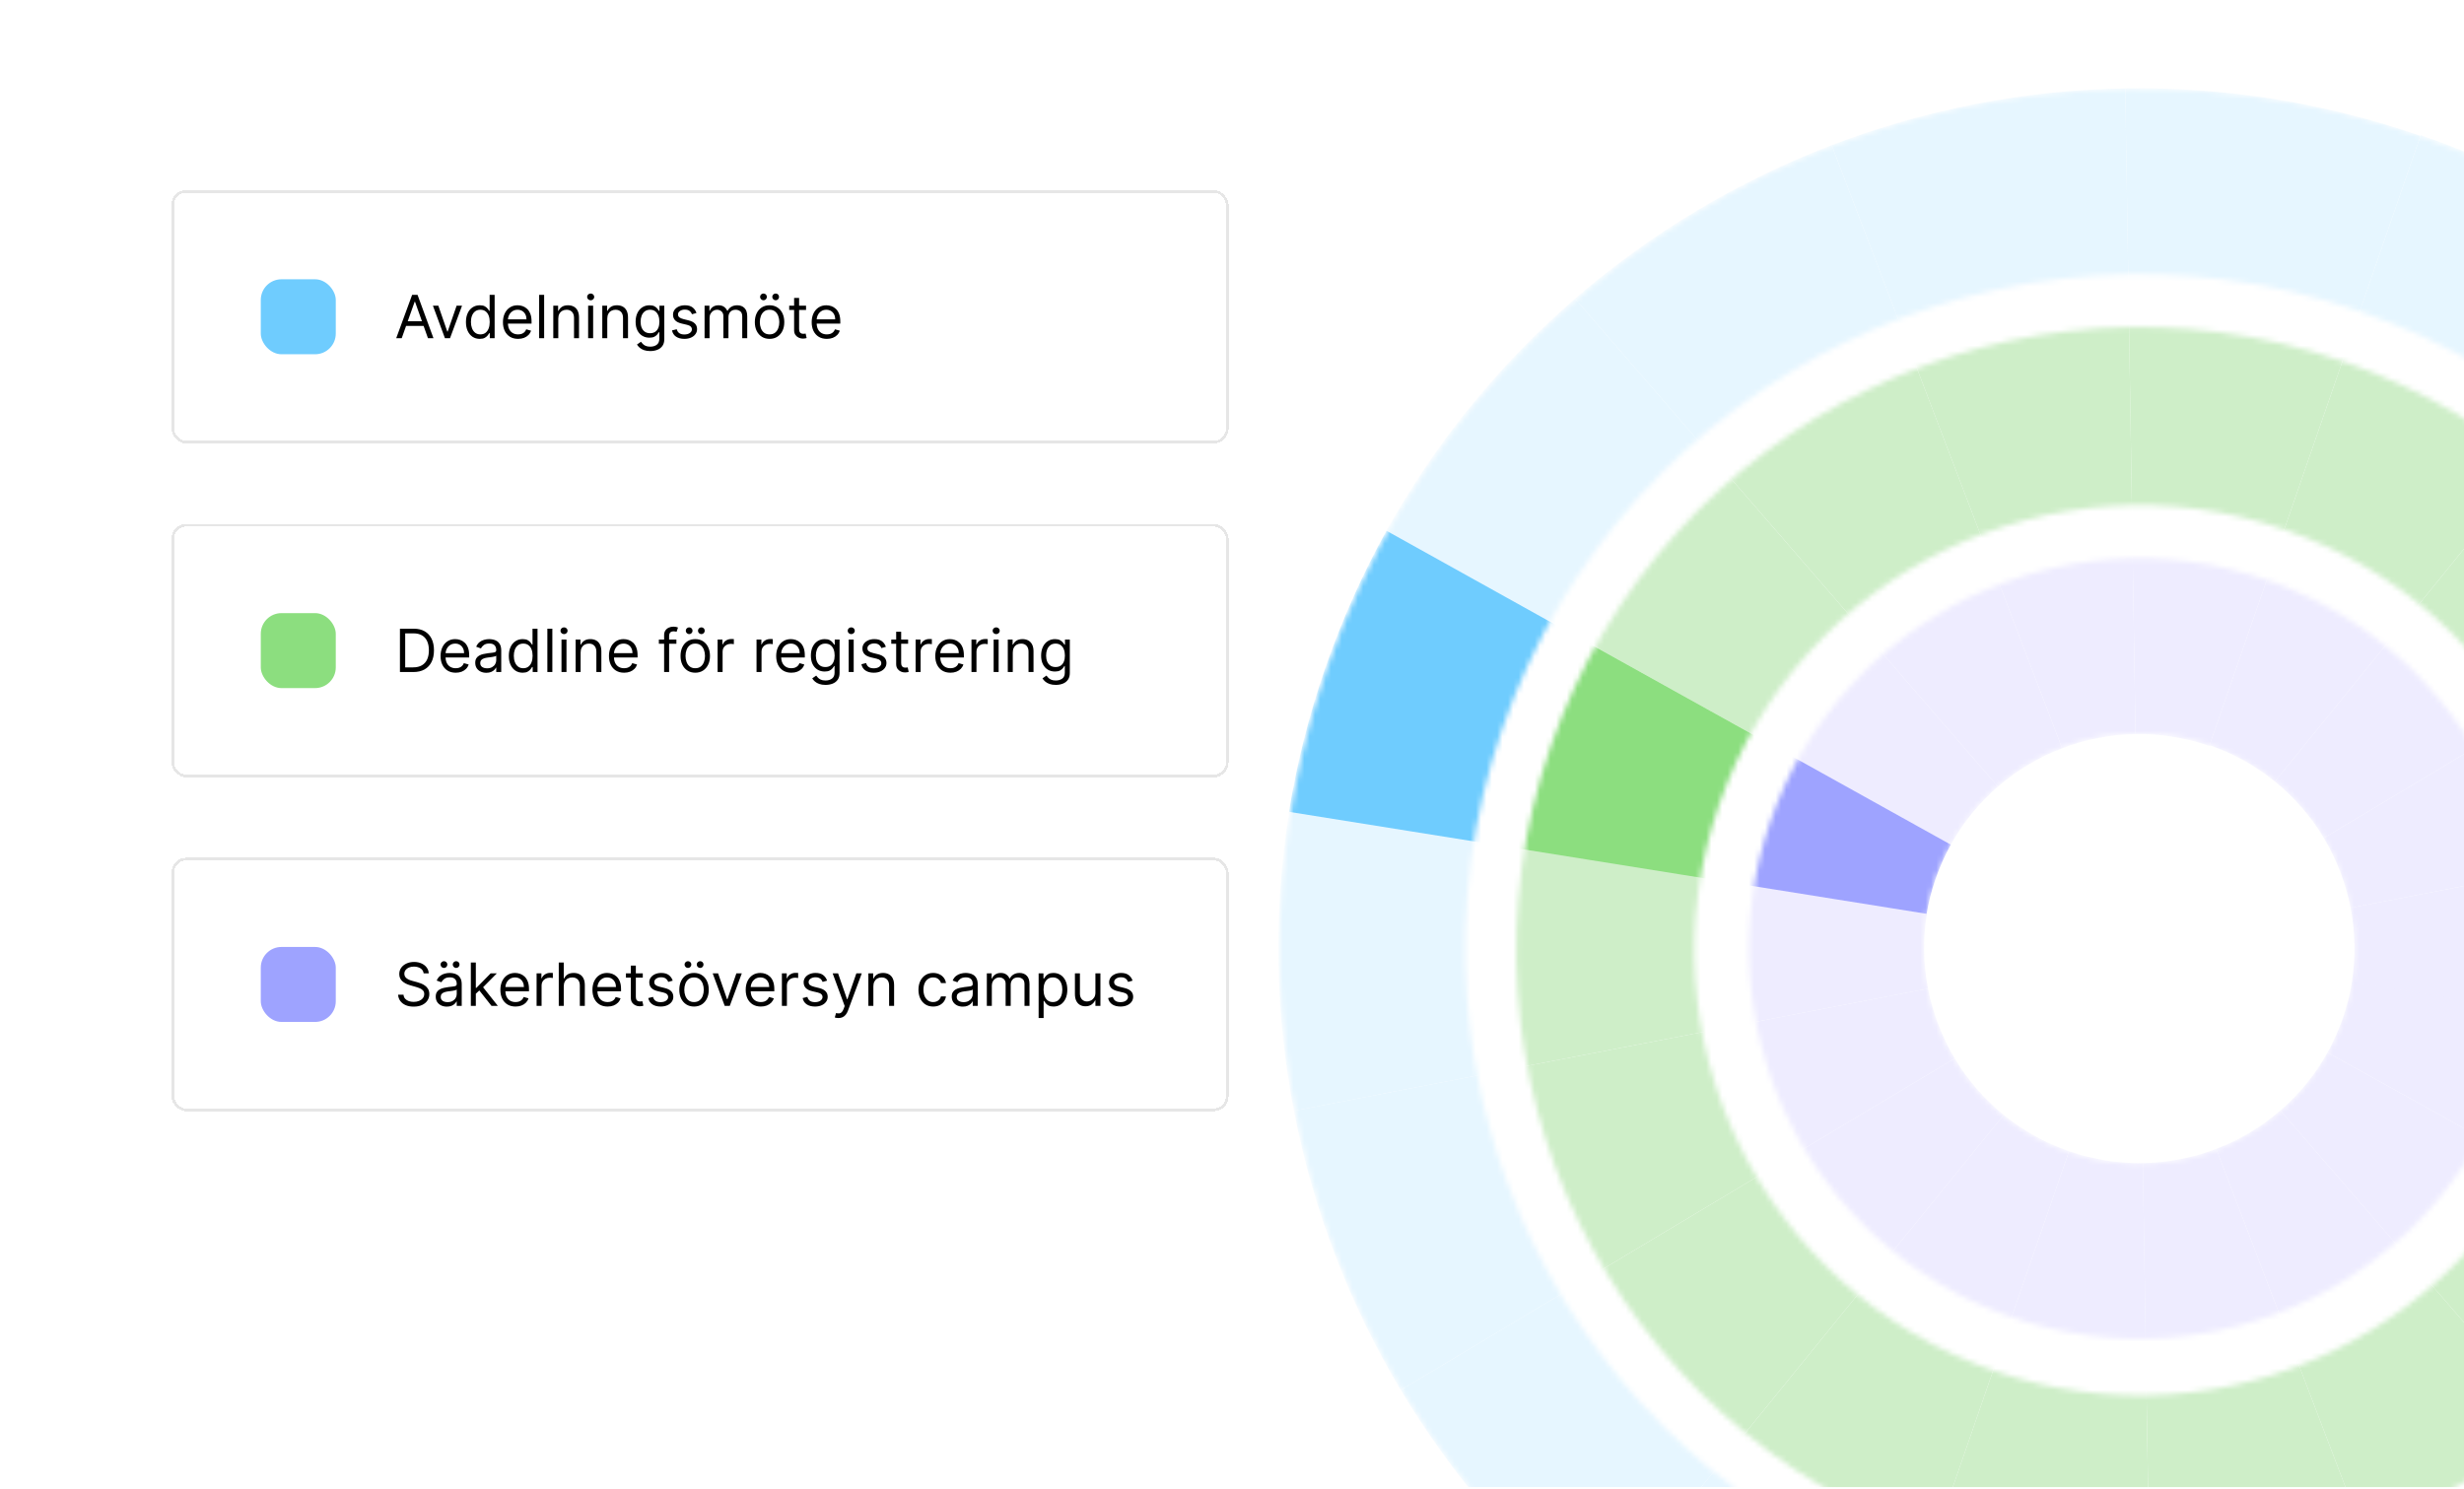<svg width="460" height="278" viewBox="0 0 460 278" fill="none" xmlns="http://www.w3.org/2000/svg">
<g clip-path="url(#clip0_8660_7922)">
<rect width="460" height="277" transform="translate(0 0.7)" fill="white"/>
<mask id="mask0_8660_7922" style="mask-type:alpha" maskUnits="userSpaceOnUse" x="238" y="16" width="323" height="322">
<path fill-rule="evenodd" clip-rule="evenodd" d="M346.977 328.915C430.787 357.919 522.242 313.489 551.246 229.678C580.25 145.868 535.82 54.413 452.009 25.409C368.199 -3.595 276.744 40.835 247.74 124.646C218.736 208.456 263.166 299.911 346.977 328.915ZM358.31 296.166C424.034 318.91 495.751 284.069 518.496 218.346C541.24 152.622 506.399 80.904 440.676 58.16C374.952 35.415 303.235 70.256 280.49 135.98C257.745 201.703 292.587 273.421 358.31 296.166Z" fill="#D9D9D9"/>
</mask>
<g mask="url(#mask0_8660_7922)">
<path d="M504.681 298.467L478.364 268.095C467.702 277.317 455.52 284.58 442.433 289.588L456.775 327.125C474.224 320.447 490.466 310.761 504.681 298.467Z" fill="#E6F6FF"/>
<path d="M320.361 86.139L294.041 55.767C280.1 67.827 268.109 82.396 258.843 99.1L293.963 118.638C300.913 106.111 309.905 95.183 320.361 86.139Z" fill="#E6F6FF"/>
<path d="M397.399 56.692L396.76 16.505C377.834 16.809 359.295 20.474 341.951 27.112L356.292 64.648C369.302 59.669 383.204 56.92 397.399 56.692Z" fill="#E6F6FF"/>
<path d="M438.736 63.336L451.876 25.365C433.624 19.049 415.011 16.212 396.757 16.506L397.397 56.691C411.087 56.473 425.047 58.599 438.736 63.336Z" fill="#E6F6FF"/>
<path d="M294.041 55.767L320.359 86.138C331.02 76.917 343.202 69.653 356.29 64.645L341.948 27.109C324.498 33.786 308.256 43.472 294.041 55.767Z" fill="#E6F6FF"/>
<path d="M285.403 137.828C287.738 131.08 290.614 124.673 293.962 118.637L258.844 99.099C254.378 107.147 250.545 115.69 247.431 124.687C244.318 133.684 242.05 142.769 240.587 151.857L280.269 158.205C281.368 151.39 283.067 144.576 285.403 137.828Z" fill="#6FCCFE"/>
<path d="M281.023 199.804L241.56 207.411C238.055 189.314 237.634 170.449 240.675 151.591L280.359 157.94C278.079 172.083 278.394 186.232 281.023 199.804Z" fill="#E6F6FF"/>
<path d="M323.381 270.571L298.038 301.767C283.349 289.829 271.041 275.489 261.509 259.551L295.984 238.908C303.133 250.863 312.363 261.617 323.381 270.571Z" fill="#E6F6FF"/>
<path d="M359.984 290.896L346.844 328.867C328.592 322.551 312.207 313.276 298.039 301.762L323.381 270.569C334.007 279.202 346.296 286.159 359.984 290.896Z" fill="#E6F6FF"/>
<path d="M241.561 207.412L281.022 199.804C283.703 213.643 288.79 226.882 295.983 238.908L261.507 259.551C251.917 243.516 245.136 225.862 241.561 207.412Z" fill="#E6F6FF"/>
<path d="M438.784 63.205L451.925 25.233C470.177 31.549 486.562 40.825 500.73 52.338L475.388 83.532C464.761 74.898 452.473 67.942 438.784 63.205Z" fill="#E6F6FF"/>
</g>
<mask id="mask1_8660_7922" style="mask-type:alpha" maskUnits="userSpaceOnUse" x="283" y="61" width="233" height="233">
<path fill-rule="evenodd" clip-rule="evenodd" d="M361.388 287.376C422.106 308.388 488.363 276.2 509.376 215.481C530.389 154.762 498.2 88.505 437.481 67.493C376.762 46.48 310.506 78.668 289.493 139.387C268.48 200.106 300.669 266.363 361.388 287.376ZM372.265 255.95C415.627 270.956 462.944 247.969 477.951 204.606C492.957 161.244 469.97 113.927 426.607 98.921C383.245 83.915 335.928 106.902 320.922 150.264C305.915 193.626 328.903 240.943 372.265 255.95Z" fill="#D9D9D9"/>
</mask>
<g mask="url(#mask1_8660_7922)">
<path d="M469.644 216.06C465.011 224.411 459.015 231.696 452.044 237.726L478.361 268.096C488.818 259.051 497.812 248.125 504.762 235.598L469.644 216.06Z" fill="#CEEEC8"/>
<path d="M400.686 257.358L401.324 297.545C415.519 297.317 429.422 294.569 442.431 289.589L428.09 252.054C419.418 255.374 410.149 257.207 400.685 257.357L400.686 257.358Z" fill="#CEEEC8"/>
<path d="M373.126 252.926L359.985 290.898C373.674 295.635 387.633 297.761 401.323 297.543L400.685 257.356C391.559 257.501 382.252 256.085 373.126 252.926Z" fill="#CEEEC8"/>
<path d="M428.09 252.053L442.432 289.588C455.518 284.58 467.699 277.316 478.361 268.095L452.044 237.725C444.936 243.872 436.816 248.714 428.091 252.053L428.09 252.053Z" fill="#CEEEC8"/>
<path d="M329.078 138.174C333.711 129.823 339.707 122.538 346.678 116.509L320.361 86.139C309.904 95.183 300.91 106.109 293.959 118.636L329.078 138.174Z" fill="#CEEEC8"/>
<path d="M398.036 96.877L397.398 56.69C383.202 56.918 369.3 59.666 356.29 64.646L370.632 102.181C379.304 98.861 388.573 97.028 398.037 96.877L398.036 96.877Z" fill="#CEEEC8"/>
<path d="M425.595 101.307L438.736 63.336C425.047 58.599 411.087 56.472 397.398 56.69L398.036 96.878C407.162 96.732 416.469 98.149 425.595 101.307Z" fill="#CEEEC8"/>
<path d="M370.634 102.18L356.292 64.645C343.205 69.653 331.024 76.917 320.363 86.138L346.68 116.508C353.787 110.361 361.908 105.519 370.633 102.18L370.634 102.18Z" fill="#CEEEC8"/>
<path d="M323.372 150.97C324.928 146.471 326.845 142.2 329.078 138.175L293.959 118.638C290.612 124.675 287.735 131.081 285.4 137.829C283.065 144.578 281.366 151.391 280.266 158.206L319.949 164.554C320.682 160.011 321.815 155.468 323.372 150.97Z" fill="#8CDE7F"/>
<path d="M320.04 164.287C318.521 173.716 318.731 183.149 320.484 192.198L281.025 199.804C278.395 186.231 278.078 172.083 280.358 157.939L320.04 164.287Z" fill="#CEEEC8"/>
<path d="M348.721 239.374L323.379 270.57C312.361 261.617 303.132 250.863 295.983 238.907L330.457 218.266C335.223 226.236 341.376 233.406 348.722 239.374L348.721 239.374Z" fill="#CEEEC8"/>
<path d="M373.124 252.927L359.983 290.898C346.294 286.161 334.006 279.204 323.38 270.571L348.721 239.375C355.805 245.13 363.997 249.769 373.124 252.927Z" fill="#CEEEC8"/>
<path d="M330.456 218.266L295.982 238.907C288.79 226.881 283.704 213.642 281.023 199.803L320.483 192.196C322.27 201.422 325.661 210.248 330.455 218.266L330.456 218.266Z" fill="#CEEEC8"/>
<path d="M450.047 114.728L475.388 83.531C486.406 92.485 495.636 103.238 502.785 115.194L468.311 135.836C463.545 127.866 457.392 120.696 450.046 114.728L450.047 114.728Z" fill="#CEEEC8"/>
<path d="M425.643 101.174L438.784 63.203C452.472 67.94 464.76 74.897 475.387 83.53L450.045 114.727C442.961 108.972 434.769 104.333 425.643 101.174Z" fill="#CEEEC8"/>
</g>
<mask id="mask2_8660_7922" style="mask-type:alpha" maskUnits="userSpaceOnUse" x="326" y="104" width="147" height="146">
<path fill-rule="evenodd" clip-rule="evenodd" d="M375.542 245.944C413.555 259.099 455.036 238.948 468.191 200.934C481.346 162.921 461.194 121.441 423.181 108.286C385.167 95.131 343.687 115.282 330.532 153.296C317.377 191.309 337.529 232.789 375.542 245.944ZM386.231 215.062C407.189 222.315 430.057 211.205 437.31 190.248C444.562 169.291 433.453 146.422 412.495 139.17C391.538 131.917 368.669 143.027 361.417 163.984C354.164 184.941 365.274 207.81 386.231 215.062Z" fill="#D9D9D9"/>
</mask>
<g mask="url(#mask2_8660_7922)">
<path d="M400.046 217.17L400.685 257.357C410.148 257.206 419.416 255.372 428.09 252.054L413.748 214.519C409.412 216.178 404.777 217.095 400.046 217.171L400.046 217.17Z" fill="#EEECFF"/>
<path d="M425.724 207.353L452.041 237.724C459.012 231.694 465.008 224.409 469.641 216.058L434.523 196.52C432.207 200.697 429.21 204.339 425.724 207.353Z" fill="#EEECFF"/>
<path d="M386.266 214.955L373.126 252.926C382.251 256.084 391.558 257.502 400.685 257.356L400.047 217.17C395.484 217.242 390.83 216.533 386.268 214.954L386.266 214.955Z" fill="#EEECFF"/>
<path d="M413.747 214.518L428.089 252.053C436.813 248.714 444.934 243.871 452.042 237.724L425.724 207.354C422.171 210.428 418.11 212.848 413.747 214.518Z" fill="#EEECFF"/>
<path d="M478.774 189.681L439.092 183.332C438.725 185.604 438.16 187.875 437.381 190.125C436.603 192.375 435.643 194.51 434.528 196.522L469.645 216.059C471.877 212.035 473.795 207.764 475.351 203.265C476.908 198.766 478.041 194.224 478.774 189.681Z" fill="#EEECFF"/>
<path d="M398.676 137.062L398.038 96.876C388.575 97.027 379.306 98.86 370.633 102.179L384.975 139.713C389.311 138.054 393.946 137.138 398.677 137.061L398.676 137.062Z" fill="#EEECFF"/>
<path d="M372.999 146.878L346.681 116.508C339.711 122.538 333.715 129.822 329.081 138.174L364.199 157.711C366.516 153.535 369.513 149.893 372.999 146.878Z" fill="#EEECFF"/>
<path d="M412.456 139.278L425.597 101.307C416.472 98.148 407.165 96.731 398.038 96.877L398.676 137.063C403.239 136.991 407.893 137.7 412.455 139.279L412.456 139.278Z" fill="#EEECFF"/>
<path d="M384.975 139.715L370.633 102.18C361.908 105.518 353.788 110.361 346.68 116.509L372.998 146.879C376.551 143.804 380.612 141.384 384.975 139.715Z" fill="#EEECFF"/>
<path d="M319.951 164.552L359.633 170.9C359.999 168.629 360.565 166.357 361.344 164.108C362.122 161.858 363.081 159.722 364.197 157.711L329.08 138.173C326.847 142.198 324.93 146.469 323.373 150.967C321.816 155.466 320.684 160.008 319.951 164.552Z" fill="#9EA3FF"/>
<path d="M374.064 208.178L348.722 239.374C341.377 233.406 335.224 226.236 330.457 218.266L364.932 197.625C367.315 201.609 370.392 205.195 374.063 208.179L374.064 208.178Z" fill="#EEECFF"/>
<path d="M359.945 184.589L320.485 192.195C318.732 183.147 318.522 173.714 320.042 164.286L359.724 170.634C358.964 175.349 359.068 180.064 359.945 184.589Z" fill="#EEECFF"/>
<path d="M386.264 214.955L373.124 252.926C363.998 249.768 355.806 245.13 348.721 239.373L374.063 208.178C377.605 211.055 381.701 213.374 386.264 214.953L386.264 214.955Z" fill="#EEECFF"/>
<path d="M364.931 197.624L330.456 218.266C325.661 210.249 322.271 201.422 320.484 192.196L359.944 184.59C360.837 189.203 362.533 193.615 364.931 197.624Z" fill="#EEECFF"/>
<path d="M424.705 145.921L450.046 114.725C457.391 120.693 463.545 127.863 468.311 135.833L433.837 156.474C431.454 152.489 428.377 148.904 424.705 145.92L424.705 145.921Z" fill="#EEECFF"/>
<path d="M438.824 169.511L478.284 161.904C480.037 170.953 480.248 180.385 478.728 189.814L439.046 183.466C439.806 178.751 439.701 174.035 438.824 169.511Z" fill="#EEECFF"/>
<path d="M412.503 139.145L425.644 101.174C434.769 104.332 442.962 108.97 450.046 114.726L424.705 145.922C421.163 143.044 417.066 140.725 412.504 139.146L412.503 139.145Z" fill="#EEECFF"/>
<path d="M433.837 156.475L468.311 135.834C473.106 143.851 476.496 152.678 478.284 161.903L438.824 169.51C437.93 164.897 436.234 160.485 433.837 156.475Z" fill="#EEECFF"/>
</g>
<g filter="url(#filter0_d_8660_7922)">
<rect x="32" y="32.7" width="197.37" height="47.333" rx="2.781" fill="white" shape-rendering="crispEdges"/>
<rect x="32.25" y="32.95" width="196.87" height="46.833" rx="2.531" stroke="black" stroke-opacity="0.1" stroke-width="0.5" shape-rendering="crispEdges"/>
<rect x="48.685" y="49.366" width="14" height="14" rx="3.862" fill="#6FCCFE"/>
<path d="M74.997 60.366H73.97L76.94 52.276H77.952L80.922 60.366H79.895L77.478 53.556H77.414L74.997 60.366ZM75.376 57.206H79.516V58.075H75.376V57.206ZM86.257 54.299L84.013 60.366H83.065L80.821 54.299H81.833L83.507 59.134H83.571L85.246 54.299H86.257ZM89.561 60.493C89.055 60.493 88.609 60.365 88.222 60.109C87.835 59.851 87.532 59.488 87.313 59.019C87.095 58.548 86.986 57.991 86.986 57.348C86.986 56.711 87.095 56.158 87.313 55.689C87.532 55.221 87.836 54.858 88.226 54.603C88.616 54.348 89.066 54.22 89.577 54.22C89.972 54.22 90.284 54.286 90.513 54.417C90.745 54.546 90.921 54.694 91.042 54.86C91.166 55.023 91.262 55.157 91.331 55.263H91.41V52.276H92.342V60.366H91.441V59.434H91.331C91.262 59.545 91.165 59.684 91.038 59.853C90.912 60.019 90.732 60.167 90.497 60.299C90.263 60.428 89.951 60.493 89.561 60.493ZM89.687 59.655C90.061 59.655 90.377 59.558 90.635 59.363C90.894 59.165 91.09 58.893 91.224 58.545C91.358 58.195 91.425 57.791 91.425 57.333C91.425 56.88 91.36 56.483 91.228 56.144C91.096 55.801 90.901 55.535 90.643 55.346C90.385 55.153 90.067 55.057 89.687 55.057C89.292 55.057 88.963 55.159 88.7 55.361C88.439 55.562 88.243 55.834 88.111 56.179C87.982 56.521 87.918 56.906 87.918 57.333C87.918 57.764 87.984 58.157 88.115 58.51C88.25 58.86 88.447 59.139 88.708 59.347C88.971 59.553 89.298 59.655 89.687 59.655ZM96.723 60.493C96.138 60.493 95.634 60.364 95.21 60.105C94.788 59.845 94.463 59.481 94.234 59.015C94.007 58.547 93.894 58.001 93.894 57.38C93.894 56.758 94.007 56.211 94.234 55.737C94.463 55.26 94.782 54.889 95.19 54.623C95.601 54.354 96.08 54.22 96.628 54.22C96.944 54.22 97.256 54.273 97.564 54.378C97.872 54.483 98.153 54.654 98.405 54.891C98.658 55.126 98.86 55.437 99.01 55.824C99.16 56.211 99.235 56.687 99.235 57.254V57.648H94.558V56.843H98.287C98.287 56.5 98.218 56.195 98.081 55.926C97.947 55.658 97.755 55.446 97.505 55.29C97.257 55.135 96.965 55.057 96.628 55.057C96.256 55.057 95.935 55.149 95.664 55.334C95.395 55.516 95.189 55.752 95.044 56.045C94.899 56.337 94.826 56.651 94.826 56.985V57.522C94.826 57.98 94.906 58.369 95.064 58.687C95.224 59.003 95.447 59.244 95.731 59.41C96.016 59.574 96.346 59.655 96.723 59.655C96.968 59.655 97.189 59.621 97.386 59.553C97.586 59.481 97.759 59.376 97.904 59.236C98.049 59.094 98.16 58.918 98.239 58.707L99.14 58.96C99.045 59.265 98.886 59.534 98.662 59.766C98.438 59.995 98.162 60.174 97.832 60.303C97.503 60.429 97.133 60.493 96.723 60.493ZM101.585 52.276V60.366H100.653V52.276H101.585ZM104.225 56.716V60.366H103.293V54.299H104.193V55.247H104.272C104.414 54.939 104.63 54.691 104.92 54.504C105.21 54.315 105.584 54.22 106.042 54.22C106.453 54.22 106.812 54.304 107.12 54.473C107.428 54.639 107.668 54.891 107.839 55.231C108.01 55.568 108.096 55.995 108.096 56.511V60.366H107.164V56.574C107.164 56.097 107.04 55.726 106.792 55.46C106.545 55.192 106.205 55.057 105.773 55.057C105.476 55.057 105.21 55.122 104.975 55.251C104.744 55.38 104.561 55.568 104.426 55.816C104.292 56.063 104.225 56.363 104.225 56.716ZM109.799 60.366V54.299H110.732V60.366H109.799ZM110.273 53.288C110.092 53.288 109.935 53.226 109.803 53.102C109.674 52.978 109.61 52.829 109.61 52.656C109.61 52.482 109.674 52.333 109.803 52.209C109.935 52.086 110.092 52.024 110.273 52.024C110.455 52.024 110.61 52.086 110.74 52.209C110.871 52.333 110.937 52.482 110.937 52.656C110.937 52.829 110.871 52.978 110.74 53.102C110.61 53.226 110.455 53.288 110.273 53.288ZM113.371 56.716V60.366H112.439V54.299H113.34V55.247H113.419C113.561 54.939 113.777 54.691 114.066 54.504C114.356 54.315 114.73 54.22 115.188 54.22C115.599 54.22 115.959 54.304 116.267 54.473C116.575 54.639 116.814 54.891 116.986 55.231C117.157 55.568 117.242 55.995 117.242 56.511V60.366H116.31V56.574C116.31 56.097 116.186 55.726 115.939 55.46C115.691 55.192 115.352 55.057 114.92 55.057C114.622 55.057 114.356 55.122 114.122 55.251C113.89 55.38 113.707 55.568 113.573 55.816C113.438 56.063 113.371 56.363 113.371 56.716ZM121.395 62.768C120.945 62.768 120.557 62.71 120.234 62.594C119.91 62.481 119.64 62.331 119.424 62.144C119.211 61.959 119.041 61.762 118.914 61.551L119.657 61.03C119.741 61.14 119.848 61.267 119.977 61.409C120.106 61.554 120.282 61.679 120.506 61.784C120.733 61.892 121.029 61.946 121.395 61.946C121.885 61.946 122.289 61.828 122.608 61.591C122.926 61.354 123.086 60.982 123.086 60.477V59.244H123.007C122.938 59.355 122.841 59.492 122.714 59.655C122.59 59.816 122.411 59.959 122.177 60.086C121.945 60.209 121.632 60.271 121.237 60.271C120.747 60.271 120.307 60.156 119.918 59.924C119.53 59.692 119.224 59.355 118.997 58.913C118.773 58.47 118.661 57.933 118.661 57.301C118.661 56.679 118.771 56.138 118.989 55.677C119.208 55.214 119.512 54.856 119.902 54.603C120.292 54.348 120.742 54.22 121.253 54.22C121.648 54.22 121.961 54.286 122.193 54.417C122.427 54.546 122.606 54.694 122.73 54.86C122.856 55.023 122.954 55.157 123.022 55.263H123.117V54.299H124.018V60.54C124.018 61.061 123.899 61.485 123.662 61.812C123.428 62.141 123.112 62.382 122.714 62.535C122.319 62.69 121.879 62.768 121.395 62.768ZM121.363 59.434C121.737 59.434 122.053 59.348 122.311 59.177C122.569 59.006 122.766 58.76 122.9 58.439C123.034 58.117 123.101 57.733 123.101 57.285C123.101 56.848 123.036 56.462 122.904 56.128C122.772 55.793 122.577 55.531 122.319 55.342C122.061 55.152 121.743 55.057 121.363 55.057C120.968 55.057 120.639 55.157 120.376 55.358C120.115 55.558 119.919 55.826 119.787 56.163C119.658 56.5 119.594 56.874 119.594 57.285C119.594 57.706 119.66 58.079 119.791 58.403C119.925 58.724 120.123 58.977 120.384 59.161C120.647 59.343 120.974 59.434 121.363 59.434ZM130.022 55.658L129.185 55.895C129.132 55.755 129.054 55.62 128.951 55.488C128.851 55.353 128.714 55.243 128.541 55.156C128.367 55.069 128.144 55.026 127.873 55.026C127.502 55.026 127.192 55.111 126.945 55.282C126.7 55.451 126.577 55.666 126.577 55.926C126.577 56.158 126.662 56.341 126.83 56.475C126.999 56.61 127.262 56.722 127.62 56.811L128.521 57.032C129.063 57.164 129.468 57.365 129.734 57.637C130 57.905 130.133 58.252 130.133 58.676C130.133 59.023 130.032 59.334 129.832 59.608C129.635 59.882 129.358 60.098 129.003 60.256C128.647 60.414 128.234 60.493 127.762 60.493C127.144 60.493 126.631 60.358 126.226 60.09C125.82 59.821 125.564 59.429 125.456 58.913L126.34 58.691C126.425 59.018 126.584 59.263 126.818 59.426C127.055 59.589 127.365 59.671 127.747 59.671C128.181 59.671 128.526 59.579 128.782 59.395C129.04 59.208 129.169 58.984 129.169 58.723C129.169 58.512 129.095 58.336 128.948 58.194C128.8 58.049 128.574 57.941 128.268 57.87L127.257 57.633C126.701 57.501 126.293 57.297 126.032 57.02C125.774 56.741 125.645 56.392 125.645 55.974C125.645 55.631 125.741 55.328 125.934 55.065C126.128 54.802 126.393 54.595 126.728 54.445C127.065 54.295 127.446 54.22 127.873 54.22C128.474 54.22 128.945 54.352 129.287 54.615C129.632 54.878 129.877 55.226 130.022 55.658ZM131.536 60.366V54.299H132.436V55.247H132.515C132.642 54.923 132.846 54.672 133.128 54.492C133.409 54.311 133.748 54.22 134.143 54.22C134.543 54.22 134.876 54.311 135.142 54.492C135.411 54.672 135.62 54.923 135.77 55.247H135.834C135.989 54.934 136.222 54.685 136.533 54.5C136.843 54.313 137.216 54.22 137.651 54.22C138.193 54.22 138.637 54.39 138.982 54.729C139.327 55.066 139.499 55.592 139.499 56.306V60.366H138.567V56.306C138.567 55.858 138.445 55.538 138.2 55.346C137.955 55.153 137.666 55.057 137.335 55.057C136.908 55.057 136.577 55.186 136.343 55.444C136.109 55.7 135.992 56.024 135.992 56.416V60.366H135.044V56.211C135.044 55.866 134.932 55.588 134.708 55.377C134.484 55.164 134.196 55.057 133.843 55.057C133.6 55.057 133.374 55.122 133.163 55.251C132.955 55.38 132.787 55.559 132.658 55.788C132.531 56.014 132.468 56.276 132.468 56.574V60.366H131.536ZM143.669 60.493C143.121 60.493 142.64 60.362 142.227 60.102C141.816 59.841 141.495 59.476 141.263 59.007C141.034 58.539 140.919 57.991 140.919 57.364C140.919 56.732 141.034 56.18 141.263 55.709C141.495 55.238 141.816 54.872 142.227 54.611C142.64 54.35 143.121 54.22 143.669 54.22C144.216 54.22 144.696 54.35 145.106 54.611C145.52 54.872 145.841 55.238 146.07 55.709C146.302 56.18 146.418 56.732 146.418 57.364C146.418 57.991 146.302 58.539 146.07 59.007C145.841 59.476 145.52 59.841 145.106 60.102C144.696 60.362 144.216 60.493 143.669 60.493ZM143.669 59.655C144.085 59.655 144.427 59.548 144.696 59.335C144.964 59.122 145.163 58.842 145.292 58.494C145.421 58.146 145.486 57.77 145.486 57.364C145.486 56.959 145.421 56.581 145.292 56.23C145.163 55.88 144.964 55.597 144.696 55.381C144.427 55.165 144.085 55.057 143.669 55.057C143.252 55.057 142.91 55.165 142.642 55.381C142.373 55.597 142.174 55.88 142.045 56.23C141.916 56.581 141.852 56.959 141.852 57.364C141.852 57.77 141.916 58.146 142.045 58.494C142.174 58.842 142.373 59.122 142.642 59.335C142.91 59.548 143.252 59.655 143.669 59.655ZM142.531 53.288C142.365 53.288 142.218 53.224 142.089 53.098C141.962 52.969 141.899 52.822 141.899 52.656C141.899 52.474 141.962 52.324 142.089 52.205C142.218 52.084 142.365 52.024 142.531 52.024C142.713 52.024 142.863 52.084 142.981 52.205C143.102 52.324 143.163 52.474 143.163 52.656C143.163 52.822 143.102 52.969 142.981 53.098C142.863 53.224 142.713 53.288 142.531 53.288ZM144.806 53.288C144.64 53.288 144.493 53.224 144.364 53.098C144.237 52.969 144.174 52.822 144.174 52.656C144.174 52.474 144.237 52.324 144.364 52.205C144.493 52.084 144.64 52.024 144.806 52.024C144.988 52.024 145.138 52.084 145.257 52.205C145.378 52.324 145.438 52.474 145.438 52.656C145.438 52.822 145.378 52.969 145.257 53.098C145.138 53.224 144.988 53.288 144.806 53.288ZM150.48 54.299V55.089H147.335V54.299H150.48ZM148.252 52.845H149.184V58.628C149.184 58.892 149.222 59.089 149.298 59.221C149.377 59.35 149.478 59.437 149.599 59.481C149.722 59.523 149.853 59.545 149.99 59.545C150.092 59.545 150.177 59.539 150.243 59.529C150.308 59.516 150.361 59.505 150.401 59.497L150.59 60.335C150.527 60.358 150.439 60.382 150.325 60.406C150.212 60.432 150.069 60.445 149.895 60.445C149.632 60.445 149.374 60.389 149.121 60.275C148.871 60.162 148.662 59.99 148.497 59.758C148.333 59.526 148.252 59.234 148.252 58.881V52.845ZM154.361 60.493C153.776 60.493 153.272 60.364 152.848 60.105C152.426 59.845 152.101 59.481 151.872 59.015C151.645 58.547 151.532 58.001 151.532 57.38C151.532 56.758 151.645 56.211 151.872 55.737C152.101 55.26 152.42 54.889 152.828 54.623C153.239 54.354 153.718 54.22 154.266 54.22C154.582 54.22 154.894 54.273 155.202 54.378C155.51 54.483 155.79 54.654 156.043 54.891C156.296 55.126 156.498 55.437 156.648 55.824C156.798 56.211 156.873 56.687 156.873 57.254V57.648H152.196V56.843H155.925C155.925 56.5 155.856 56.195 155.719 55.926C155.585 55.658 155.393 55.446 155.143 55.29C154.895 55.135 154.603 55.057 154.266 55.057C153.894 55.057 153.573 55.149 153.302 55.334C153.033 55.516 152.827 55.752 152.682 56.045C152.537 56.337 152.464 56.651 152.464 56.985V57.522C152.464 57.98 152.543 58.369 152.701 58.687C152.862 59.003 153.085 59.244 153.369 59.41C153.653 59.574 153.984 59.655 154.361 59.655C154.605 59.655 154.827 59.621 155.024 59.553C155.224 59.481 155.397 59.376 155.542 59.236C155.686 59.094 155.798 58.918 155.877 58.707L156.778 58.96C156.683 59.265 156.524 59.534 156.3 59.766C156.076 59.995 155.8 60.174 155.47 60.303C155.141 60.429 154.771 60.493 154.361 60.493Z" fill="black"/>
</g>
<g filter="url(#filter1_d_8660_7922)">
<rect x="32" y="95.033" width="197.37" height="47.333" rx="2.781" fill="white" shape-rendering="crispEdges"/>
<rect x="32.25" y="95.283" width="196.87" height="46.833" rx="2.531" stroke="black" stroke-opacity="0.1" stroke-width="0.5" shape-rendering="crispEdges"/>
<rect x="48.685" y="111.7" width="14" height="14" rx="3.862" fill="#8CDE7F"/>
<path d="M77.162 122.7H74.665V114.61H77.272C78.057 114.61 78.728 114.772 79.287 115.096C79.845 115.417 80.273 115.879 80.571 116.482C80.868 117.083 81.017 117.802 81.017 118.639C81.017 119.482 80.867 120.207 80.567 120.816C80.266 121.421 79.829 121.887 79.255 122.214C78.681 122.538 77.983 122.7 77.162 122.7ZM75.645 121.831H77.098C77.767 121.831 78.322 121.702 78.761 121.444C79.201 121.185 79.529 120.818 79.745 120.341C79.961 119.865 80.069 119.297 80.069 118.639C80.069 117.986 79.962 117.424 79.749 116.952C79.536 116.478 79.217 116.115 78.793 115.862C78.369 115.607 77.841 115.479 77.209 115.479H75.645V121.831ZM85.078 122.826C84.493 122.826 83.989 122.697 83.565 122.439C83.143 122.178 82.818 121.815 82.589 121.349C82.363 120.88 82.249 120.335 82.249 119.713C82.249 119.092 82.363 118.544 82.589 118.07C82.818 117.594 83.137 117.222 83.545 116.956C83.956 116.688 84.435 116.553 84.983 116.553C85.299 116.553 85.611 116.606 85.919 116.711C86.227 116.817 86.508 116.988 86.76 117.225C87.013 117.459 87.215 117.77 87.365 118.157C87.515 118.544 87.59 119.021 87.59 119.587V119.982H82.913V119.176H86.642C86.642 118.834 86.573 118.528 86.436 118.26C86.302 117.991 86.11 117.779 85.86 117.624C85.612 117.468 85.32 117.391 84.983 117.391C84.612 117.391 84.29 117.483 84.019 117.667C83.75 117.849 83.544 118.086 83.399 118.378C83.254 118.671 83.182 118.984 83.182 119.318V119.856C83.182 120.314 83.261 120.702 83.419 121.021C83.579 121.337 83.802 121.578 84.086 121.744C84.371 121.907 84.701 121.989 85.078 121.989C85.323 121.989 85.544 121.954 85.741 121.886C85.941 121.815 86.114 121.71 86.259 121.57C86.404 121.428 86.516 121.251 86.594 121.041L87.495 121.293C87.4 121.599 87.241 121.868 87.017 122.099C86.793 122.328 86.517 122.507 86.188 122.637C85.859 122.763 85.489 122.826 85.078 122.826ZM90.793 122.842C90.409 122.842 90.06 122.769 89.747 122.625C89.433 122.477 89.184 122.265 89 121.989C88.816 121.71 88.724 121.372 88.724 120.977C88.724 120.63 88.792 120.348 88.929 120.132C89.066 119.914 89.249 119.742 89.478 119.619C89.707 119.495 89.96 119.403 90.237 119.342C90.516 119.279 90.796 119.229 91.078 119.192C91.447 119.145 91.745 119.109 91.975 119.085C92.206 119.059 92.375 119.016 92.48 118.955C92.588 118.894 92.642 118.789 92.642 118.639V118.607C92.642 118.218 92.535 117.915 92.322 117.699C92.112 117.483 91.791 117.375 91.362 117.375C90.917 117.375 90.568 117.472 90.316 117.667C90.063 117.862 89.885 118.07 89.782 118.291L88.897 117.975C89.055 117.607 89.266 117.32 89.529 117.114C89.795 116.906 90.085 116.761 90.398 116.68C90.714 116.595 91.025 116.553 91.331 116.553C91.525 116.553 91.749 116.577 92.002 116.624C92.258 116.669 92.504 116.763 92.741 116.905C92.981 117.047 93.179 117.262 93.337 117.549C93.495 117.836 93.574 118.22 93.574 118.702V122.7H92.642V121.878H92.595C92.531 122.01 92.426 122.151 92.279 122.301C92.131 122.451 91.935 122.579 91.69 122.684C91.445 122.789 91.146 122.842 90.793 122.842ZM90.936 122.004C91.304 122.004 91.615 121.932 91.868 121.787C92.123 121.642 92.316 121.455 92.445 121.226C92.576 120.997 92.642 120.756 92.642 120.503V119.65C92.603 119.698 92.516 119.741 92.381 119.781C92.25 119.817 92.097 119.85 91.923 119.879C91.752 119.906 91.585 119.929 91.421 119.95C91.261 119.969 91.13 119.985 91.031 119.998C90.788 120.029 90.562 120.081 90.351 120.152C90.143 120.22 89.975 120.324 89.845 120.464C89.719 120.601 89.656 120.788 89.656 121.025C89.656 121.349 89.776 121.594 90.015 121.76C90.258 121.923 90.564 122.004 90.936 122.004ZM97.567 122.826C97.061 122.826 96.615 122.698 96.228 122.443C95.841 122.185 95.538 121.821 95.319 121.353C95.101 120.881 94.991 120.324 94.991 119.682C94.991 119.045 95.101 118.492 95.319 118.023C95.538 117.554 95.842 117.192 96.232 116.937C96.621 116.681 97.072 116.553 97.583 116.553C97.978 116.553 98.29 116.619 98.519 116.751C98.751 116.88 98.927 117.027 99.048 117.193C99.172 117.357 99.268 117.491 99.337 117.596H99.415V114.61H100.348V122.7H99.447V121.767H99.337C99.268 121.878 99.171 122.018 99.044 122.186C98.918 122.352 98.737 122.501 98.503 122.633C98.269 122.762 97.957 122.826 97.567 122.826ZM97.693 121.989C98.067 121.989 98.383 121.891 98.641 121.696C98.899 121.499 99.096 121.226 99.23 120.879C99.364 120.528 99.431 120.124 99.431 119.666C99.431 119.213 99.365 118.817 99.234 118.477C99.102 118.135 98.907 117.869 98.649 117.679C98.391 117.487 98.073 117.391 97.693 117.391C97.298 117.391 96.969 117.492 96.706 117.695C96.445 117.895 96.249 118.168 96.117 118.513C95.988 118.855 95.924 119.239 95.924 119.666C95.924 120.098 95.99 120.49 96.121 120.843C96.255 121.193 96.453 121.473 96.714 121.681C96.977 121.886 97.304 121.989 97.693 121.989ZM103.117 114.61V122.7H102.185V114.61H103.117ZM104.824 122.7V116.632H105.756V122.7H104.824ZM105.298 115.621C105.117 115.621 104.96 115.559 104.828 115.435C104.699 115.312 104.635 115.163 104.635 114.989C104.635 114.815 104.699 114.667 104.828 114.543C104.96 114.419 105.117 114.357 105.298 114.357C105.48 114.357 105.635 114.419 105.764 114.543C105.896 114.667 105.962 114.815 105.962 114.989C105.962 115.163 105.896 115.312 105.764 115.435C105.635 115.559 105.48 115.621 105.298 115.621ZM108.396 119.05V122.7H107.464V116.632H108.365V117.58H108.444C108.586 117.272 108.802 117.025 109.091 116.838C109.381 116.648 109.755 116.553 110.213 116.553C110.624 116.553 110.983 116.638 111.292 116.806C111.6 116.972 111.839 117.225 112.01 117.565C112.182 117.902 112.267 118.328 112.267 118.844V122.7H111.335V118.908C111.335 118.431 111.211 118.06 110.964 117.794C110.716 117.525 110.376 117.391 109.945 117.391C109.647 117.391 109.381 117.455 109.147 117.584C108.915 117.713 108.732 117.902 108.598 118.149C108.463 118.397 108.396 118.697 108.396 119.05ZM116.515 122.826C115.93 122.826 115.426 122.697 115.002 122.439C114.58 122.178 114.255 121.815 114.026 121.349C113.8 120.88 113.686 120.335 113.686 119.713C113.686 119.092 113.8 118.544 114.026 118.07C114.255 117.594 114.574 117.222 114.982 116.956C115.393 116.688 115.872 116.553 116.42 116.553C116.736 116.553 117.048 116.606 117.356 116.711C117.664 116.817 117.944 116.988 118.197 117.225C118.45 117.459 118.652 117.77 118.802 118.157C118.952 118.544 119.027 119.021 119.027 119.587V119.982H114.35V119.176H118.079C118.079 118.834 118.01 118.528 117.873 118.26C117.739 117.991 117.547 117.779 117.297 117.624C117.049 117.468 116.757 117.391 116.42 117.391C116.048 117.391 115.727 117.483 115.456 117.667C115.187 117.849 114.981 118.086 114.836 118.378C114.691 118.671 114.619 118.984 114.619 119.318V119.856C114.619 120.314 114.698 120.702 114.856 121.021C115.016 121.337 115.239 121.578 115.523 121.744C115.807 121.907 116.138 121.989 116.515 121.989C116.759 121.989 116.981 121.954 117.178 121.886C117.378 121.815 117.551 121.71 117.696 121.57C117.84 121.428 117.952 121.251 118.031 121.041L118.932 121.293C118.837 121.599 118.678 121.868 118.454 122.099C118.23 122.328 117.954 122.507 117.625 122.637C117.295 122.763 116.925 122.826 116.515 122.826ZM126.275 116.632V117.422H123.005V116.632H126.275ZM123.984 122.7V115.795C123.984 115.447 124.066 115.158 124.229 114.926C124.392 114.694 124.604 114.52 124.865 114.404C125.126 114.289 125.401 114.231 125.691 114.231C125.92 114.231 126.107 114.249 126.252 114.286C126.396 114.323 126.504 114.357 126.575 114.389L126.307 115.195C126.259 115.179 126.194 115.159 126.109 115.135C126.028 115.112 125.92 115.1 125.785 115.1C125.477 115.1 125.255 115.177 125.118 115.333C124.984 115.488 124.916 115.716 124.916 116.016V122.7H123.984ZM129.797 122.826C129.249 122.826 128.768 122.696 128.355 122.435C127.944 122.174 127.623 121.81 127.391 121.341C127.162 120.872 127.048 120.324 127.048 119.698C127.048 119.066 127.162 118.514 127.391 118.043C127.623 117.571 127.944 117.205 128.355 116.944C128.768 116.684 129.249 116.553 129.797 116.553C130.345 116.553 130.824 116.684 131.235 116.944C131.648 117.205 131.969 117.571 132.198 118.043C132.43 118.514 132.546 119.066 132.546 119.698C132.546 120.324 132.43 120.872 132.198 121.341C131.969 121.81 131.648 122.174 131.235 122.435C130.824 122.696 130.345 122.826 129.797 122.826ZM129.797 121.989C130.213 121.989 130.555 121.882 130.824 121.669C131.092 121.455 131.291 121.175 131.42 120.827C131.549 120.48 131.614 120.103 131.614 119.698C131.614 119.292 131.549 118.914 131.42 118.564C131.291 118.214 131.092 117.931 130.824 117.715C130.555 117.499 130.213 117.391 129.797 117.391C129.381 117.391 129.038 117.499 128.77 117.715C128.501 117.931 128.302 118.214 128.173 118.564C128.044 118.914 127.98 119.292 127.98 119.698C127.98 120.103 128.044 120.48 128.173 120.827C128.302 121.175 128.501 121.455 128.77 121.669C129.038 121.882 129.381 121.989 129.797 121.989ZM128.659 115.621C128.493 115.621 128.346 115.558 128.217 115.432C128.09 115.302 128.027 115.155 128.027 114.989C128.027 114.807 128.09 114.657 128.217 114.539C128.346 114.418 128.493 114.357 128.659 114.357C128.841 114.357 128.991 114.418 129.109 114.539C129.231 114.657 129.291 114.807 129.291 114.989C129.291 115.155 129.231 115.302 129.109 115.432C128.991 115.558 128.841 115.621 128.659 115.621ZM130.934 115.621C130.769 115.621 130.621 115.558 130.492 115.432C130.366 115.302 130.302 115.155 130.302 114.989C130.302 114.807 130.366 114.657 130.492 114.539C130.621 114.418 130.769 114.357 130.934 114.357C131.116 114.357 131.266 114.418 131.385 114.539C131.506 114.657 131.566 114.807 131.566 114.989C131.566 115.155 131.506 115.302 131.385 115.432C131.266 115.558 131.116 115.621 130.934 115.621ZM133.969 122.7V116.632H134.87V117.549H134.933C135.044 117.249 135.244 117.005 135.533 116.818C135.823 116.631 136.15 116.538 136.513 116.538C136.581 116.538 136.667 116.539 136.77 116.541C136.872 116.544 136.95 116.548 137.003 116.553V117.501C136.971 117.493 136.899 117.482 136.786 117.466C136.675 117.447 136.558 117.438 136.434 117.438C136.139 117.438 135.876 117.5 135.644 117.624C135.415 117.745 135.233 117.913 135.099 118.129C134.967 118.343 134.901 118.586 134.901 118.86V122.7H133.969ZM141.236 122.7V116.632H142.137V117.549H142.2C142.311 117.249 142.511 117.005 142.801 116.818C143.09 116.631 143.417 116.538 143.78 116.538C143.849 116.538 143.934 116.539 144.037 116.541C144.14 116.544 144.217 116.548 144.27 116.553V117.501C144.238 117.493 144.166 117.482 144.053 117.466C143.942 117.447 143.825 117.438 143.701 117.438C143.406 117.438 143.143 117.5 142.911 117.624C142.682 117.745 142.5 117.913 142.366 118.129C142.234 118.343 142.169 118.586 142.169 118.86V122.7H141.236ZM147.734 122.826C147.15 122.826 146.645 122.697 146.221 122.439C145.8 122.178 145.475 121.815 145.246 121.349C145.019 120.88 144.906 120.335 144.906 119.713C144.906 119.092 145.019 118.544 145.246 118.07C145.475 117.594 145.793 117.222 146.202 116.956C146.612 116.688 147.092 116.553 147.639 116.553C147.955 116.553 148.267 116.606 148.576 116.711C148.884 116.817 149.164 116.988 149.417 117.225C149.67 117.459 149.871 117.77 150.021 118.157C150.171 118.544 150.246 119.021 150.246 119.587V119.982H145.57V119.176H149.298C149.298 118.834 149.23 118.528 149.093 118.26C148.959 117.991 148.767 117.779 148.516 117.624C148.269 117.468 147.976 117.391 147.639 117.391C147.268 117.391 146.947 117.483 146.676 117.667C146.407 117.849 146.2 118.086 146.055 118.378C145.911 118.671 145.838 118.984 145.838 119.318V119.856C145.838 120.314 145.917 120.702 146.075 121.021C146.236 121.337 146.458 121.578 146.743 121.744C147.027 121.907 147.358 121.989 147.734 121.989C147.979 121.989 148.2 121.954 148.398 121.886C148.598 121.815 148.77 121.71 148.915 121.57C149.06 121.428 149.172 121.251 149.251 121.041L150.152 121.293C150.057 121.599 149.898 121.868 149.674 122.099C149.45 122.328 149.173 122.507 148.844 122.637C148.515 122.763 148.145 122.826 147.734 122.826ZM154.114 125.101C153.663 125.101 153.276 125.043 152.952 124.928C152.628 124.814 152.358 124.664 152.143 124.477C151.929 124.293 151.759 124.095 151.633 123.885L152.376 123.363C152.46 123.474 152.567 123.6 152.696 123.743C152.825 123.887 153.001 124.012 153.225 124.118C153.451 124.226 153.748 124.28 154.114 124.28C154.603 124.28 155.008 124.161 155.326 123.924C155.645 123.687 155.804 123.316 155.804 122.81V121.578H155.725C155.657 121.688 155.559 121.825 155.433 121.989C155.309 122.149 155.13 122.293 154.896 122.419C154.664 122.543 154.351 122.605 153.956 122.605C153.466 122.605 153.026 122.489 152.636 122.257C152.249 122.026 151.942 121.688 151.716 121.246C151.492 120.804 151.38 120.266 151.38 119.634C151.38 119.013 151.489 118.472 151.708 118.011C151.927 117.547 152.231 117.189 152.62 116.937C153.01 116.681 153.461 116.553 153.971 116.553C154.366 116.553 154.68 116.619 154.912 116.751C155.146 116.88 155.325 117.027 155.449 117.193C155.575 117.357 155.673 117.491 155.741 117.596H155.836V116.632H156.737V122.874C156.737 123.395 156.618 123.819 156.381 124.145C156.147 124.475 155.831 124.716 155.433 124.868C155.038 125.024 154.598 125.101 154.114 125.101ZM154.082 121.767C154.456 121.767 154.772 121.682 155.03 121.511C155.288 121.34 155.484 121.093 155.619 120.772C155.753 120.451 155.82 120.066 155.82 119.619C155.82 119.181 155.754 118.796 155.623 118.461C155.491 118.127 155.296 117.865 155.038 117.675C154.78 117.486 154.461 117.391 154.082 117.391C153.687 117.391 153.358 117.491 153.095 117.691C152.834 117.891 152.638 118.16 152.506 118.497C152.377 118.834 152.312 119.208 152.312 119.619C152.312 120.04 152.378 120.413 152.51 120.737C152.644 121.058 152.842 121.311 153.102 121.495C153.366 121.677 153.692 121.767 154.082 121.767ZM158.443 122.7V116.632H159.375V122.7H158.443ZM158.917 115.621C158.735 115.621 158.579 115.559 158.447 115.435C158.318 115.312 158.253 115.163 158.253 114.989C158.253 114.815 158.318 114.667 158.447 114.543C158.579 114.419 158.735 114.357 158.917 114.357C159.099 114.357 159.254 114.419 159.383 114.543C159.515 114.667 159.581 114.815 159.581 114.989C159.581 115.163 159.515 115.312 159.383 115.435C159.254 115.559 159.099 115.621 158.917 115.621ZM165.38 117.991L164.543 118.228C164.49 118.089 164.413 117.953 164.31 117.821C164.21 117.687 164.073 117.576 163.899 117.49C163.725 117.403 163.503 117.359 163.231 117.359C162.86 117.359 162.551 117.445 162.303 117.616C162.058 117.784 161.936 117.999 161.936 118.26C161.936 118.492 162.02 118.675 162.189 118.809C162.357 118.943 162.621 119.055 162.979 119.145L163.879 119.366C164.422 119.497 164.826 119.699 165.092 119.97C165.358 120.239 165.491 120.585 165.491 121.009C165.491 121.357 165.391 121.667 165.191 121.941C164.993 122.215 164.717 122.431 164.361 122.589C164.006 122.747 163.592 122.826 163.121 122.826C162.502 122.826 161.99 122.692 161.584 122.423C161.179 122.155 160.922 121.762 160.814 121.246L161.699 121.025C161.783 121.351 161.942 121.596 162.177 121.76C162.414 121.923 162.723 122.004 163.105 122.004C163.54 122.004 163.885 121.912 164.14 121.728C164.398 121.541 164.527 121.317 164.527 121.056C164.527 120.846 164.453 120.669 164.306 120.527C164.158 120.382 163.932 120.274 163.626 120.203L162.615 119.966C162.06 119.835 161.651 119.63 161.391 119.354C161.133 119.075 161.004 118.726 161.004 118.307C161.004 117.965 161.1 117.662 161.292 117.399C161.487 117.135 161.751 116.929 162.086 116.778C162.423 116.628 162.805 116.553 163.231 116.553C163.832 116.553 164.303 116.685 164.646 116.948C164.991 117.212 165.235 117.559 165.38 117.991ZM169.533 116.632V117.422H166.389V116.632H169.533ZM167.305 115.179H168.237V120.962C168.237 121.225 168.275 121.423 168.352 121.554C168.431 121.683 168.531 121.77 168.652 121.815C168.776 121.857 168.906 121.878 169.043 121.878C169.146 121.878 169.23 121.873 169.296 121.862C169.362 121.849 169.414 121.839 169.454 121.831L169.643 122.668C169.58 122.692 169.492 122.716 169.379 122.739C169.266 122.766 169.122 122.779 168.948 122.779C168.685 122.779 168.427 122.722 168.174 122.609C167.924 122.496 167.716 122.323 167.55 122.091C167.387 121.86 167.305 121.567 167.305 121.214V115.179ZM170.935 122.7V116.632H171.836V117.549H171.899C172.01 117.249 172.21 117.005 172.499 116.818C172.789 116.631 173.116 116.538 173.479 116.538C173.547 116.538 173.633 116.539 173.736 116.541C173.838 116.544 173.916 116.548 173.969 116.553V117.501C173.937 117.493 173.865 117.482 173.752 117.466C173.641 117.447 173.524 117.438 173.4 117.438C173.105 117.438 172.842 117.5 172.61 117.624C172.381 117.745 172.199 117.913 172.065 118.129C171.933 118.343 171.867 118.586 171.867 118.86V122.7H170.935ZM177.433 122.826C176.848 122.826 176.344 122.697 175.92 122.439C175.499 122.178 175.174 121.815 174.945 121.349C174.718 120.88 174.605 120.335 174.605 119.713C174.605 119.092 174.718 118.544 174.945 118.07C175.174 117.594 175.492 117.222 175.9 116.956C176.311 116.688 176.791 116.553 177.338 116.553C177.654 116.553 177.966 116.606 178.274 116.711C178.583 116.817 178.863 116.988 179.116 117.225C179.369 117.459 179.57 117.77 179.72 118.157C179.87 118.544 179.945 119.021 179.945 119.587V119.982H175.268V119.176H178.997C178.997 118.834 178.929 118.528 178.792 118.26C178.658 117.991 178.465 117.779 178.215 117.624C177.968 117.468 177.675 117.391 177.338 117.391C176.967 117.391 176.646 117.483 176.374 117.667C176.106 117.849 175.899 118.086 175.754 118.378C175.609 118.671 175.537 118.984 175.537 119.318V119.856C175.537 120.314 175.616 120.702 175.774 121.021C175.935 121.337 176.157 121.578 176.442 121.744C176.726 121.907 177.057 121.989 177.433 121.989C177.678 121.989 177.899 121.954 178.097 121.886C178.297 121.815 178.469 121.71 178.614 121.57C178.759 121.428 178.871 121.251 178.95 121.041L179.851 121.293C179.756 121.599 179.596 121.868 179.373 122.099C179.149 122.328 178.872 122.507 178.543 122.637C178.214 122.763 177.844 122.826 177.433 122.826ZM181.363 122.7V116.632H182.264V117.549H182.327C182.438 117.249 182.638 117.005 182.928 116.818C183.217 116.631 183.544 116.538 183.907 116.538C183.976 116.538 184.061 116.539 184.164 116.541C184.267 116.544 184.344 116.548 184.397 116.553V117.501C184.366 117.493 184.293 117.482 184.18 117.466C184.069 117.447 183.952 117.438 183.828 117.438C183.533 117.438 183.27 117.5 183.038 117.624C182.809 117.745 182.627 117.913 182.493 118.129C182.361 118.343 182.296 118.586 182.296 118.86V122.7H181.363ZM185.502 122.7V116.632H186.434V122.7H185.502ZM185.976 115.621C185.794 115.621 185.638 115.559 185.506 115.435C185.377 115.312 185.313 115.163 185.313 114.989C185.313 114.815 185.377 114.667 185.506 114.543C185.638 114.419 185.794 114.357 185.976 114.357C186.158 114.357 186.313 114.419 186.442 114.543C186.574 114.667 186.64 114.815 186.64 114.989C186.64 115.163 186.574 115.312 186.442 115.435C186.313 115.559 186.158 115.621 185.976 115.621ZM189.074 119.05V122.7H188.142V116.632H189.042V117.58H189.121C189.264 117.272 189.48 117.025 189.769 116.838C190.059 116.648 190.433 116.553 190.891 116.553C191.302 116.553 191.661 116.638 191.969 116.806C192.278 116.972 192.517 117.225 192.688 117.565C192.86 117.902 192.945 118.328 192.945 118.844V122.7H192.013V118.908C192.013 118.431 191.889 118.06 191.642 117.794C191.394 117.525 191.054 117.391 190.622 117.391C190.325 117.391 190.059 117.455 189.825 117.584C189.593 117.713 189.41 117.902 189.276 118.149C189.141 118.397 189.074 118.697 189.074 119.05ZM197.098 125.101C196.647 125.101 196.26 125.043 195.936 124.928C195.612 124.814 195.343 124.664 195.127 124.477C194.913 124.293 194.743 124.095 194.617 123.885L195.36 123.363C195.444 123.474 195.551 123.6 195.68 123.743C195.809 123.887 195.985 124.012 196.209 124.118C196.435 124.226 196.732 124.28 197.098 124.28C197.588 124.28 197.992 124.161 198.31 123.924C198.629 123.687 198.788 123.316 198.788 122.81V121.578H198.709C198.641 121.688 198.543 121.825 198.417 121.989C198.293 122.149 198.114 122.293 197.88 122.419C197.648 122.543 197.335 122.605 196.94 122.605C196.45 122.605 196.01 122.489 195.62 122.257C195.233 122.026 194.926 121.688 194.7 121.246C194.476 120.804 194.364 120.266 194.364 119.634C194.364 119.013 194.474 118.472 194.692 118.011C194.911 117.547 195.215 117.189 195.605 116.937C195.994 116.681 196.445 116.553 196.955 116.553C197.35 116.553 197.664 116.619 197.896 116.751C198.13 116.88 198.309 117.027 198.433 117.193C198.559 117.357 198.657 117.491 198.725 117.596H198.82V116.632H199.721V122.874C199.721 123.395 199.602 123.819 199.365 124.145C199.131 124.475 198.815 124.716 198.417 124.868C198.022 125.024 197.582 125.101 197.098 125.101ZM197.066 121.767C197.44 121.767 197.756 121.682 198.014 121.511C198.272 121.34 198.468 121.093 198.603 120.772C198.737 120.451 198.804 120.066 198.804 119.619C198.804 119.181 198.738 118.796 198.607 118.461C198.475 118.127 198.28 117.865 198.022 117.675C197.764 117.486 197.445 117.391 197.066 117.391C196.671 117.391 196.342 117.491 196.079 117.691C195.818 117.891 195.622 118.16 195.49 118.497C195.361 118.834 195.296 119.208 195.296 119.619C195.296 120.04 195.362 120.413 195.494 120.737C195.628 121.058 195.826 121.311 196.086 121.495C196.35 121.677 196.676 121.767 197.066 121.767Z" fill="black"/>
</g>
<g filter="url(#filter2_d_8660_7922)">
<rect x="32" y="157.366" width="197.37" height="47.333" rx="2.781" fill="white" shape-rendering="crispEdges"/>
<rect x="32.25" y="157.616" width="196.87" height="46.833" rx="2.531" stroke="black" stroke-opacity="0.1" stroke-width="0.5" shape-rendering="crispEdges"/>
<rect x="48.685" y="174.033" width="14" height="14" rx="3.862" fill="#9EA3FF"/>
<path d="M79.089 178.965C79.042 178.565 78.85 178.254 78.513 178.033C78.175 177.812 77.762 177.701 77.272 177.701C76.914 177.701 76.601 177.759 76.332 177.875C76.066 177.991 75.858 178.15 75.708 178.353C75.561 178.556 75.487 178.786 75.487 179.044C75.487 179.26 75.538 179.446 75.641 179.601C75.746 179.754 75.88 179.882 76.044 179.984C76.207 180.085 76.378 180.168 76.557 180.233C76.736 180.297 76.901 180.348 77.051 180.387L77.873 180.609C78.083 180.664 78.318 180.74 78.576 180.838C78.837 180.935 79.085 181.068 79.322 181.237C79.562 181.403 79.76 181.616 79.915 181.877C80.07 182.137 80.148 182.457 80.148 182.836C80.148 183.274 80.033 183.669 79.804 184.021C79.578 184.374 79.246 184.655 78.809 184.863C78.374 185.071 77.846 185.175 77.225 185.175C76.645 185.175 76.144 185.081 75.72 184.894C75.299 184.707 74.967 184.447 74.724 184.112C74.485 183.778 74.349 183.389 74.318 182.947H75.329C75.355 183.253 75.458 183.505 75.637 183.705C75.819 183.903 76.048 184.05 76.324 184.148C76.603 184.243 76.904 184.29 77.225 184.29C77.599 184.29 77.934 184.23 78.232 184.108C78.53 183.985 78.765 183.813 78.939 183.595C79.113 183.374 79.2 183.116 79.2 182.821C79.2 182.552 79.125 182.333 78.975 182.165C78.825 181.996 78.627 181.859 78.382 181.754C78.137 181.649 77.873 181.557 77.588 181.478L76.593 181.193C75.961 181.012 75.46 180.752 75.092 180.415C74.723 180.078 74.539 179.637 74.539 179.092C74.539 178.639 74.661 178.244 74.906 177.907C75.154 177.567 75.486 177.304 75.902 177.117C76.32 176.927 76.788 176.832 77.304 176.832C77.825 176.832 78.289 176.926 78.694 177.113C79.1 177.297 79.421 177.55 79.658 177.871C79.898 178.192 80.024 178.557 80.037 178.965H79.089ZM83.418 185.175C83.033 185.175 82.684 185.103 82.371 184.958C82.058 184.81 81.809 184.598 81.624 184.322C81.44 184.043 81.348 183.705 81.348 183.31C81.348 182.963 81.416 182.681 81.553 182.465C81.69 182.247 81.873 182.075 82.102 181.952C82.331 181.828 82.584 181.736 82.861 181.675C83.14 181.612 83.42 181.562 83.702 181.525C84.071 181.478 84.37 181.442 84.599 181.418C84.83 181.392 84.999 181.349 85.104 181.288C85.212 181.227 85.266 181.122 85.266 180.972V180.94C85.266 180.551 85.16 180.248 84.946 180.032C84.736 179.816 84.416 179.708 83.986 179.708C83.541 179.708 83.192 179.805 82.94 180C82.687 180.195 82.509 180.403 82.406 180.624L81.522 180.308C81.68 179.94 81.89 179.653 82.154 179.447C82.42 179.239 82.709 179.094 83.023 179.013C83.339 178.928 83.649 178.886 83.955 178.886C84.15 178.886 84.374 178.91 84.626 178.957C84.882 179.002 85.128 179.096 85.365 179.238C85.605 179.38 85.803 179.595 85.962 179.882C86.12 180.169 86.198 180.553 86.198 181.035V185.033H85.266V184.211H85.219C85.156 184.343 85.05 184.484 84.903 184.634C84.755 184.784 84.559 184.912 84.314 185.017C84.069 185.122 83.77 185.175 83.418 185.175ZM83.56 184.337C83.928 184.337 84.239 184.265 84.492 184.12C84.748 183.975 84.94 183.788 85.069 183.559C85.2 183.33 85.266 183.089 85.266 182.836V181.983C85.227 182.031 85.14 182.074 85.006 182.114C84.874 182.15 84.721 182.183 84.547 182.212C84.376 182.239 84.209 182.262 84.046 182.283C83.885 182.302 83.755 182.318 83.655 182.331C83.412 182.362 83.186 182.414 82.975 182.485C82.767 182.553 82.599 182.657 82.47 182.797C82.343 182.934 82.28 183.121 82.28 183.358C82.28 183.682 82.4 183.927 82.639 184.093C82.882 184.256 83.189 184.337 83.56 184.337ZM82.88 177.954C82.715 177.954 82.567 177.891 82.438 177.765C82.312 177.635 82.248 177.488 82.248 177.322C82.248 177.14 82.312 176.99 82.438 176.872C82.567 176.751 82.715 176.69 82.88 176.69C83.062 176.69 83.212 176.751 83.331 176.872C83.452 176.99 83.512 177.14 83.512 177.322C83.512 177.488 83.452 177.635 83.331 177.765C83.212 177.891 83.062 177.954 82.88 177.954ZM85.156 177.954C84.99 177.954 84.842 177.891 84.713 177.765C84.587 177.635 84.524 177.488 84.524 177.322C84.524 177.14 84.587 176.99 84.713 176.872C84.842 176.751 84.99 176.69 85.156 176.69C85.337 176.69 85.487 176.751 85.606 176.872C85.727 176.99 85.788 177.14 85.788 177.322C85.788 177.488 85.727 177.635 85.606 177.765C85.487 177.891 85.337 177.954 85.156 177.954ZM88.769 182.821L88.753 181.667H88.943L91.597 178.965H92.751L89.922 181.825H89.844L88.769 182.821ZM87.9 185.033V176.943H88.832V185.033H87.9ZM91.755 185.033L89.385 182.031L90.049 181.383L92.94 185.033H91.755ZM96.245 185.159C95.66 185.159 95.156 185.03 94.732 184.772C94.31 184.511 93.985 184.148 93.756 183.682C93.53 183.213 93.416 182.668 93.416 182.046C93.416 181.425 93.53 180.877 93.756 180.403C93.985 179.927 94.304 179.555 94.712 179.289C95.123 179.021 95.602 178.886 96.15 178.886C96.466 178.886 96.778 178.939 97.086 179.044C97.394 179.15 97.674 179.321 97.927 179.558C98.18 179.792 98.382 180.103 98.532 180.49C98.682 180.877 98.757 181.354 98.757 181.92V182.315H94.08V181.509H97.809C97.809 181.167 97.74 180.861 97.603 180.593C97.469 180.324 97.277 180.112 97.027 179.957C96.779 179.801 96.487 179.724 96.15 179.724C95.778 179.724 95.457 179.816 95.186 180C94.917 180.182 94.711 180.419 94.566 180.711C94.421 181.004 94.349 181.317 94.349 181.651V182.189C94.349 182.647 94.427 183.035 94.586 183.354C94.746 183.67 94.969 183.911 95.253 184.077C95.537 184.24 95.868 184.322 96.245 184.322C96.49 184.322 96.711 184.287 96.908 184.219C97.108 184.148 97.281 184.043 97.426 183.903C97.57 183.761 97.682 183.584 97.761 183.374L98.662 183.626C98.567 183.932 98.408 184.201 98.184 184.432C97.96 184.661 97.684 184.84 97.355 184.97C97.025 185.096 96.655 185.159 96.245 185.159ZM100.175 185.033V178.965H101.076V179.882H101.139C101.249 179.582 101.45 179.338 101.739 179.151C102.029 178.964 102.355 178.871 102.719 178.871C102.787 178.871 102.873 178.872 102.976 178.875C103.078 178.877 103.156 178.881 103.209 178.886V179.834C103.177 179.826 103.105 179.815 102.991 179.799C102.881 179.78 102.764 179.771 102.64 179.771C102.345 179.771 102.082 179.833 101.85 179.957C101.621 180.078 101.439 180.247 101.305 180.462C101.173 180.676 101.107 180.919 101.107 181.193V185.033H100.175ZM105.246 181.383V185.033H104.314V176.943H105.246V179.913H105.325C105.467 179.6 105.68 179.351 105.965 179.167C106.252 178.98 106.634 178.886 107.11 178.886C107.524 178.886 107.886 178.969 108.197 179.135C108.507 179.298 108.748 179.55 108.919 179.89C109.093 180.227 109.18 180.656 109.18 181.177V185.033H108.248V181.241C108.248 180.759 108.123 180.386 107.873 180.123C107.625 179.857 107.282 179.724 106.842 179.724C106.536 179.724 106.262 179.788 106.02 179.917C105.78 180.046 105.591 180.235 105.451 180.482C105.314 180.73 105.246 181.03 105.246 181.383ZM113.43 185.159C112.845 185.159 112.341 185.03 111.917 184.772C111.495 184.511 111.17 184.148 110.941 183.682C110.714 183.213 110.601 182.668 110.601 182.046C110.601 181.425 110.714 180.877 110.941 180.403C111.17 179.927 111.489 179.555 111.897 179.289C112.308 179.021 112.787 178.886 113.335 178.886C113.651 178.886 113.963 178.939 114.271 179.044C114.579 179.15 114.859 179.321 115.112 179.558C115.365 179.792 115.567 180.103 115.717 180.49C115.867 180.877 115.942 181.354 115.942 181.92V182.315H111.265V181.509H114.994C114.994 181.167 114.925 180.861 114.788 180.593C114.654 180.324 114.462 180.112 114.212 179.957C113.964 179.801 113.672 179.724 113.335 179.724C112.963 179.724 112.642 179.816 112.371 180C112.102 180.182 111.896 180.419 111.751 180.711C111.606 181.004 111.533 181.317 111.533 181.651V182.189C111.533 182.647 111.612 183.035 111.77 183.354C111.931 183.67 112.154 183.911 112.438 184.077C112.722 184.24 113.053 184.322 113.43 184.322C113.674 184.322 113.896 184.287 114.093 184.219C114.293 184.148 114.466 184.043 114.611 183.903C114.755 183.761 114.867 183.584 114.946 183.374L115.847 183.626C115.752 183.932 115.593 184.201 115.369 184.432C115.145 184.661 114.869 184.84 114.54 184.97C114.21 185.096 113.84 185.159 113.43 185.159ZM119.999 178.965V179.755H116.854V178.965H119.999ZM117.771 177.512H118.703V183.295C118.703 183.558 118.741 183.756 118.817 183.887C118.896 184.016 118.997 184.103 119.118 184.148C119.241 184.19 119.372 184.211 119.509 184.211C119.611 184.211 119.696 184.206 119.762 184.195C119.827 184.182 119.88 184.172 119.92 184.164L120.109 185.001C120.046 185.025 119.958 185.049 119.844 185.072C119.731 185.099 119.588 185.112 119.414 185.112C119.151 185.112 118.893 185.055 118.64 184.942C118.39 184.829 118.182 184.656 118.016 184.424C117.852 184.193 117.771 183.9 117.771 183.547V177.512ZM125.59 180.324L124.753 180.561C124.7 180.422 124.622 180.286 124.519 180.154C124.419 180.02 124.282 179.909 124.109 179.823C123.935 179.736 123.712 179.692 123.441 179.692C123.07 179.692 122.76 179.778 122.513 179.949C122.268 180.117 122.145 180.332 122.145 180.593C122.145 180.825 122.23 181.008 122.398 181.142C122.567 181.276 122.83 181.388 123.188 181.478L124.089 181.699C124.631 181.83 125.036 182.032 125.302 182.303C125.568 182.572 125.701 182.918 125.701 183.342C125.701 183.69 125.6 184 125.4 184.274C125.203 184.548 124.926 184.764 124.571 184.922C124.215 185.08 123.802 185.159 123.33 185.159C122.712 185.159 122.199 185.025 121.794 184.756C121.388 184.488 121.132 184.095 121.024 183.579L121.908 183.358C121.993 183.684 122.152 183.929 122.386 184.093C122.623 184.256 122.933 184.337 123.315 184.337C123.749 184.337 124.094 184.245 124.35 184.061C124.608 183.874 124.737 183.65 124.737 183.389C124.737 183.179 124.663 183.002 124.516 182.86C124.368 182.715 124.142 182.607 123.836 182.536L122.825 182.299C122.269 182.168 121.861 181.963 121.6 181.687C121.342 181.408 121.213 181.059 121.213 180.64C121.213 180.298 121.309 179.995 121.502 179.732C121.696 179.468 121.961 179.262 122.296 179.112C122.633 178.961 123.014 178.886 123.441 178.886C124.041 178.886 124.513 179.018 124.855 179.281C125.2 179.545 125.445 179.892 125.59 180.324ZM129.569 185.159C129.021 185.159 128.54 185.029 128.127 184.768C127.716 184.507 127.395 184.143 127.163 183.674C126.934 183.205 126.819 182.657 126.819 182.031C126.819 181.399 126.934 180.847 127.163 180.376C127.395 179.904 127.716 179.538 128.127 179.277C128.54 179.017 129.021 178.886 129.569 178.886C130.116 178.886 130.596 179.017 131.007 179.277C131.42 179.538 131.741 179.904 131.97 180.376C132.202 180.847 132.318 181.399 132.318 182.031C132.318 182.657 132.202 183.205 131.97 183.674C131.741 184.143 131.42 184.507 131.007 184.768C130.596 185.029 130.116 185.159 129.569 185.159ZM129.569 184.322C129.985 184.322 130.327 184.215 130.596 184.002C130.864 183.788 131.063 183.508 131.192 183.16C131.321 182.813 131.386 182.436 131.386 182.031C131.386 181.625 131.321 181.247 131.192 180.897C131.063 180.547 130.864 180.264 130.596 180.048C130.327 179.832 129.985 179.724 129.569 179.724C129.153 179.724 128.81 179.832 128.542 180.048C128.273 180.264 128.074 180.547 127.945 180.897C127.816 181.247 127.752 181.625 127.752 182.031C127.752 182.436 127.816 182.813 127.945 183.16C128.074 183.508 128.273 183.788 128.542 184.002C128.81 184.215 129.153 184.322 129.569 184.322ZM128.431 177.954C128.265 177.954 128.118 177.891 127.989 177.765C127.862 177.635 127.799 177.488 127.799 177.322C127.799 177.14 127.862 176.99 127.989 176.872C128.118 176.751 128.265 176.69 128.431 176.69C128.613 176.69 128.763 176.751 128.881 176.872C129.002 176.99 129.063 177.14 129.063 177.322C129.063 177.488 129.002 177.635 128.881 177.765C128.763 177.891 128.613 177.954 128.431 177.954ZM130.706 177.954C130.54 177.954 130.393 177.891 130.264 177.765C130.137 177.635 130.074 177.488 130.074 177.322C130.074 177.14 130.137 176.99 130.264 176.872C130.393 176.751 130.54 176.69 130.706 176.69C130.888 176.69 131.038 176.751 131.157 176.872C131.278 176.99 131.338 177.14 131.338 177.322C131.338 177.488 131.278 177.635 131.157 177.765C131.038 177.891 130.888 177.954 130.706 177.954ZM138.485 178.965L136.241 185.033H135.293L133.05 178.965H134.061L135.736 183.8H135.799L137.474 178.965H138.485ZM142.042 185.159C141.458 185.159 140.953 185.03 140.529 184.772C140.108 184.511 139.783 184.148 139.554 183.682C139.327 183.213 139.214 182.668 139.214 182.046C139.214 181.425 139.327 180.877 139.554 180.403C139.783 179.927 140.101 179.555 140.509 179.289C140.92 179.021 141.4 178.886 141.947 178.886C142.263 178.886 142.575 178.939 142.883 179.044C143.192 179.15 143.472 179.321 143.725 179.558C143.978 179.792 144.179 180.103 144.329 180.49C144.479 180.877 144.554 181.354 144.554 181.92V182.315H139.877V181.509H143.606C143.606 181.167 143.538 180.861 143.401 180.593C143.267 180.324 143.074 180.112 142.824 179.957C142.577 179.801 142.284 179.724 141.947 179.724C141.576 179.724 141.255 179.816 140.983 180C140.715 180.182 140.508 180.419 140.363 180.711C140.218 181.004 140.146 181.317 140.146 181.651V182.189C140.146 182.647 140.225 183.035 140.383 183.354C140.544 183.67 140.766 183.911 141.051 184.077C141.335 184.24 141.666 184.322 142.042 184.322C142.287 184.322 142.508 184.287 142.706 184.219C142.906 184.148 143.078 184.043 143.223 183.903C143.368 183.761 143.48 183.584 143.559 183.374L144.46 183.626C144.365 183.932 144.205 184.201 143.982 184.432C143.758 184.661 143.481 184.84 143.152 184.97C142.823 185.096 142.453 185.159 142.042 185.159ZM145.972 185.033V178.965H146.873V179.882H146.936C147.047 179.582 147.247 179.338 147.537 179.151C147.826 178.964 148.153 178.871 148.516 178.871C148.585 178.871 148.67 178.872 148.773 178.875C148.876 178.877 148.953 178.881 149.006 178.886V179.834C148.975 179.826 148.902 179.815 148.789 179.799C148.678 179.78 148.561 179.771 148.437 179.771C148.142 179.771 147.879 179.833 147.647 179.957C147.418 180.078 147.237 180.247 147.102 180.462C146.971 180.676 146.905 180.919 146.905 181.193V185.033H145.972ZM154.409 180.324L153.571 180.561C153.519 180.422 153.441 180.286 153.338 180.154C153.238 180.02 153.101 179.909 152.928 179.823C152.754 179.736 152.531 179.692 152.26 179.692C151.889 179.692 151.579 179.778 151.332 179.949C151.087 180.117 150.964 180.332 150.964 180.593C150.964 180.825 151.049 181.008 151.217 181.142C151.386 181.276 151.649 181.388 152.007 181.478L152.908 181.699C153.45 181.83 153.855 182.032 154.121 182.303C154.387 182.572 154.52 182.918 154.52 183.342C154.52 183.69 154.419 184 154.219 184.274C154.022 184.548 153.745 184.764 153.39 184.922C153.034 185.08 152.621 185.159 152.149 185.159C151.531 185.159 151.018 185.025 150.613 184.756C150.207 184.488 149.951 184.095 149.843 183.579L150.727 183.358C150.812 183.684 150.971 183.929 151.205 184.093C151.442 184.256 151.752 184.337 152.134 184.337C152.568 184.337 152.913 184.245 153.169 184.061C153.427 183.874 153.556 183.65 153.556 183.389C153.556 183.179 153.482 183.002 153.334 182.86C153.187 182.715 152.961 182.607 152.655 182.536L151.644 182.299C151.088 182.168 150.68 181.963 150.419 181.687C150.161 181.408 150.032 181.059 150.032 180.64C150.032 180.298 150.128 179.995 150.321 179.732C150.515 179.468 150.78 179.262 151.115 179.112C151.452 178.961 151.833 178.886 152.26 178.886C152.86 178.886 153.332 179.018 153.674 179.281C154.019 179.545 154.264 179.892 154.409 180.324ZM156.523 187.308C156.365 187.308 156.224 187.295 156.101 187.268C155.977 187.245 155.891 187.221 155.844 187.197L156.081 186.376C156.307 186.434 156.507 186.455 156.681 186.439C156.855 186.423 157.009 186.345 157.143 186.206C157.28 186.069 157.405 185.846 157.519 185.538L157.692 185.064L155.449 178.965H156.46L158.135 183.8H158.198L159.873 178.965H160.884L158.309 185.918C158.193 186.231 158.049 186.49 157.878 186.696C157.707 186.904 157.508 187.058 157.282 187.158C157.058 187.258 156.805 187.308 156.523 187.308ZM163.047 181.383V185.033H162.115V178.965H163.015V179.913H163.094C163.236 179.605 163.452 179.358 163.742 179.171C164.032 178.981 164.406 178.886 164.864 178.886C165.275 178.886 165.634 178.971 165.942 179.139C166.25 179.305 166.49 179.558 166.661 179.898C166.832 180.235 166.918 180.661 166.918 181.177V185.033H165.986V181.241C165.986 180.764 165.862 180.393 165.614 180.127C165.367 179.858 165.027 179.724 164.595 179.724C164.298 179.724 164.032 179.788 163.797 179.917C163.566 180.046 163.383 180.235 163.248 180.482C163.114 180.73 163.047 181.03 163.047 181.383ZM174.215 185.159C173.646 185.159 173.156 185.025 172.745 184.756C172.334 184.488 172.018 184.118 171.797 183.646C171.576 183.175 171.465 182.636 171.465 182.031C171.465 181.414 171.579 180.871 171.805 180.399C172.034 179.925 172.353 179.555 172.761 179.289C173.172 179.021 173.651 178.886 174.199 178.886C174.626 178.886 175.01 178.965 175.352 179.123C175.695 179.281 175.975 179.503 176.194 179.787C176.412 180.071 176.548 180.403 176.601 180.782H175.668C175.597 180.506 175.439 180.261 175.194 180.048C174.952 179.832 174.626 179.724 174.215 179.724C173.851 179.724 173.533 179.819 173.259 180.008C172.988 180.195 172.776 180.46 172.623 180.802C172.473 181.142 172.398 181.541 172.398 181.999C172.398 182.468 172.471 182.876 172.619 183.224C172.769 183.571 172.98 183.841 173.251 184.033C173.525 184.226 173.846 184.322 174.215 184.322C174.457 184.322 174.677 184.28 174.874 184.195C175.072 184.111 175.239 183.99 175.376 183.832C175.513 183.674 175.61 183.484 175.668 183.263H176.601C176.548 183.621 176.418 183.944 176.21 184.231C176.004 184.515 175.732 184.742 175.392 184.91C175.055 185.076 174.662 185.159 174.215 185.159ZM179.749 185.175C179.364 185.175 179.015 185.103 178.702 184.958C178.389 184.81 178.14 184.598 177.955 184.322C177.771 184.043 177.679 183.705 177.679 183.31C177.679 182.963 177.747 182.681 177.884 182.465C178.021 182.247 178.204 182.075 178.433 181.952C178.663 181.828 178.915 181.736 179.192 181.675C179.471 181.612 179.751 181.562 180.033 181.525C180.402 181.478 180.701 181.442 180.93 181.418C181.162 181.392 181.33 181.349 181.436 181.288C181.543 181.227 181.597 181.122 181.597 180.972V180.94C181.597 180.551 181.491 180.248 181.278 180.032C181.067 179.816 180.747 179.708 180.318 179.708C179.873 179.708 179.524 179.805 179.271 180C179.018 180.195 178.84 180.403 178.738 180.624L177.853 180.308C178.011 179.94 178.221 179.653 178.485 179.447C178.751 179.239 179.04 179.094 179.354 179.013C179.67 178.928 179.981 178.886 180.286 178.886C180.481 178.886 180.705 178.91 180.958 178.957C181.213 179.002 181.459 179.096 181.696 179.238C181.936 179.38 182.135 179.595 182.293 179.882C182.451 180.169 182.53 180.553 182.53 181.035V185.033H181.597V184.211H181.55C181.487 184.343 181.382 184.484 181.234 184.634C181.087 184.784 180.89 184.912 180.646 185.017C180.401 185.122 180.102 185.175 179.749 185.175ZM179.891 184.337C180.26 184.337 180.57 184.265 180.823 184.12C181.079 183.975 181.271 183.788 181.4 183.559C181.532 183.33 181.597 183.089 181.597 182.836V181.983C181.558 182.031 181.471 182.074 181.337 182.114C181.205 182.15 181.052 182.183 180.879 182.212C180.707 182.239 180.54 182.262 180.377 182.283C180.216 182.302 180.086 182.318 179.986 182.331C179.744 182.362 179.517 182.414 179.306 182.485C179.098 182.553 178.93 182.657 178.801 182.797C178.674 182.934 178.611 183.121 178.611 183.358C178.611 183.682 178.731 183.927 178.971 184.093C179.213 184.256 179.52 184.337 179.891 184.337ZM184.231 185.033V178.965H185.132V179.913H185.211C185.337 179.589 185.541 179.338 185.823 179.159C186.105 178.977 186.443 178.886 186.838 178.886C187.239 178.886 187.572 178.977 187.838 179.159C188.106 179.338 188.316 179.589 188.466 179.913H188.529C188.684 179.6 188.917 179.351 189.228 179.167C189.539 178.98 189.911 178.886 190.346 178.886C190.888 178.886 191.332 179.056 191.677 179.396C192.022 179.733 192.195 180.258 192.195 180.972V185.033H191.262V180.972C191.262 180.524 191.14 180.204 190.895 180.012C190.65 179.82 190.362 179.724 190.03 179.724C189.603 179.724 189.273 179.853 189.038 180.111C188.804 180.366 188.687 180.69 188.687 181.083V185.033H187.739V180.877C187.739 180.532 187.627 180.254 187.403 180.044C187.179 179.83 186.891 179.724 186.538 179.724C186.296 179.724 186.069 179.788 185.859 179.917C185.651 180.046 185.482 180.225 185.353 180.455C185.227 180.681 185.163 180.943 185.163 181.241V185.033H184.231ZM193.899 187.308V178.965H194.8V179.929H194.91C194.979 179.824 195.074 179.69 195.195 179.526C195.319 179.36 195.495 179.213 195.724 179.084C195.956 178.952 196.269 178.886 196.664 178.886C197.175 178.886 197.625 179.014 198.015 179.27C198.405 179.525 198.709 179.887 198.928 180.356C199.146 180.825 199.255 181.378 199.255 182.015C199.255 182.657 199.146 183.214 198.928 183.686C198.709 184.154 198.406 184.518 198.019 184.776C197.632 185.031 197.186 185.159 196.68 185.159C196.29 185.159 195.978 185.095 195.744 184.966C195.509 184.834 195.329 184.685 195.203 184.519C195.076 184.351 194.979 184.211 194.91 184.1H194.831V187.308H193.899ZM194.816 181.999C194.816 182.457 194.883 182.861 195.017 183.212C195.151 183.559 195.347 183.832 195.606 184.029C195.864 184.224 196.18 184.322 196.554 184.322C196.943 184.322 197.269 184.219 197.529 184.014C197.793 183.806 197.99 183.526 198.122 183.176C198.256 182.823 198.323 182.431 198.323 181.999C198.323 181.572 198.257 181.188 198.126 180.846C197.997 180.501 197.8 180.228 197.537 180.028C197.276 179.825 196.949 179.724 196.554 179.724C196.174 179.724 195.856 179.82 195.598 180.012C195.34 180.202 195.145 180.468 195.013 180.81C194.881 181.15 194.816 181.546 194.816 181.999ZM204.501 182.552V178.965H205.433V185.033H204.501V184.006H204.438C204.296 184.314 204.075 184.576 203.774 184.792C203.474 185.005 203.095 185.112 202.637 185.112C202.258 185.112 201.92 185.029 201.625 184.863C201.331 184.694 201.099 184.442 200.93 184.104C200.762 183.765 200.677 183.337 200.677 182.821V178.965H201.61V182.757C201.61 183.2 201.733 183.553 201.981 183.816C202.231 184.079 202.55 184.211 202.937 184.211C203.169 184.211 203.404 184.152 203.644 184.033C203.886 183.915 204.089 183.733 204.252 183.488C204.418 183.243 204.501 182.931 204.501 182.552ZM211.439 180.324L210.601 180.561C210.548 180.422 210.471 180.286 210.368 180.154C210.268 180.02 210.131 179.909 209.957 179.823C209.783 179.736 209.561 179.692 209.29 179.692C208.918 179.692 208.609 179.778 208.361 179.949C208.117 180.117 207.994 180.332 207.994 180.593C207.994 180.825 208.078 181.008 208.247 181.142C208.415 181.276 208.679 181.388 209.037 181.478L209.938 181.699C210.48 181.83 210.884 182.032 211.15 182.303C211.416 182.572 211.549 182.918 211.549 183.342C211.549 183.69 211.449 184 211.249 184.274C211.051 184.548 210.775 184.764 210.419 184.922C210.064 185.08 209.65 185.159 209.179 185.159C208.56 185.159 208.048 185.025 207.642 184.756C207.237 184.488 206.98 184.095 206.872 183.579L207.757 183.358C207.841 183.684 208.001 183.929 208.235 184.093C208.472 184.256 208.781 184.337 209.163 184.337C209.598 184.337 209.943 184.245 210.198 184.061C210.456 183.874 210.585 183.65 210.585 183.389C210.585 183.179 210.512 183.002 210.364 182.86C210.217 182.715 209.99 182.607 209.685 182.536L208.673 182.299C208.118 182.168 207.71 181.963 207.449 181.687C207.191 181.408 207.062 181.059 207.062 180.64C207.062 180.298 207.158 179.995 207.35 179.732C207.545 179.468 207.81 179.262 208.144 179.112C208.481 178.961 208.863 178.886 209.29 178.886C209.89 178.886 210.361 179.018 210.704 179.281C211.049 179.545 211.294 179.892 211.439 180.324Z" fill="black"/>
</g>
</g>
<defs>
<filter id="filter0_d_8660_7922" x="15.315" y="18.795" width="230.741" height="80.704" filterUnits="userSpaceOnUse" color-interpolation-filters="sRGB">
<feFlood flood-opacity="0" result="BackgroundImageFix"/>
<feColorMatrix in="SourceAlpha" type="matrix" values="0 0 0 0 0 0 0 0 0 0 0 0 0 0 0 0 0 0 127 0" result="hardAlpha"/>
<feOffset dy="2.781"/>
<feGaussianBlur stdDeviation="8.343"/>
<feComposite in2="hardAlpha" operator="out"/>
<feColorMatrix type="matrix" values="0 0 0 0 0 0 0 0 0 0 0 0 0 0 0 0 0 0 0.03 0"/>
<feBlend mode="normal" in2="BackgroundImageFix" result="effect1_dropShadow_8660_7922"/>
<feBlend mode="normal" in="SourceGraphic" in2="effect1_dropShadow_8660_7922" result="shape"/>
</filter>
<filter id="filter1_d_8660_7922" x="15.315" y="81.129" width="230.741" height="80.704" filterUnits="userSpaceOnUse" color-interpolation-filters="sRGB">
<feFlood flood-opacity="0" result="BackgroundImageFix"/>
<feColorMatrix in="SourceAlpha" type="matrix" values="0 0 0 0 0 0 0 0 0 0 0 0 0 0 0 0 0 0 127 0" result="hardAlpha"/>
<feOffset dy="2.781"/>
<feGaussianBlur stdDeviation="8.343"/>
<feComposite in2="hardAlpha" operator="out"/>
<feColorMatrix type="matrix" values="0 0 0 0 0 0 0 0 0 0 0 0 0 0 0 0 0 0 0.03 0"/>
<feBlend mode="normal" in2="BackgroundImageFix" result="effect1_dropShadow_8660_7922"/>
<feBlend mode="normal" in="SourceGraphic" in2="effect1_dropShadow_8660_7922" result="shape"/>
</filter>
<filter id="filter2_d_8660_7922" x="15.315" y="143.462" width="230.741" height="80.704" filterUnits="userSpaceOnUse" color-interpolation-filters="sRGB">
<feFlood flood-opacity="0" result="BackgroundImageFix"/>
<feColorMatrix in="SourceAlpha" type="matrix" values="0 0 0 0 0 0 0 0 0 0 0 0 0 0 0 0 0 0 127 0" result="hardAlpha"/>
<feOffset dy="2.781"/>
<feGaussianBlur stdDeviation="8.343"/>
<feComposite in2="hardAlpha" operator="out"/>
<feColorMatrix type="matrix" values="0 0 0 0 0 0 0 0 0 0 0 0 0 0 0 0 0 0 0.03 0"/>
<feBlend mode="normal" in2="BackgroundImageFix" result="effect1_dropShadow_8660_7922"/>
<feBlend mode="normal" in="SourceGraphic" in2="effect1_dropShadow_8660_7922" result="shape"/>
</filter>
<clipPath id="clip0_8660_7922">
<rect width="460" height="277" fill="white" transform="translate(0 0.7)"/>
</clipPath>
</defs>
</svg>
